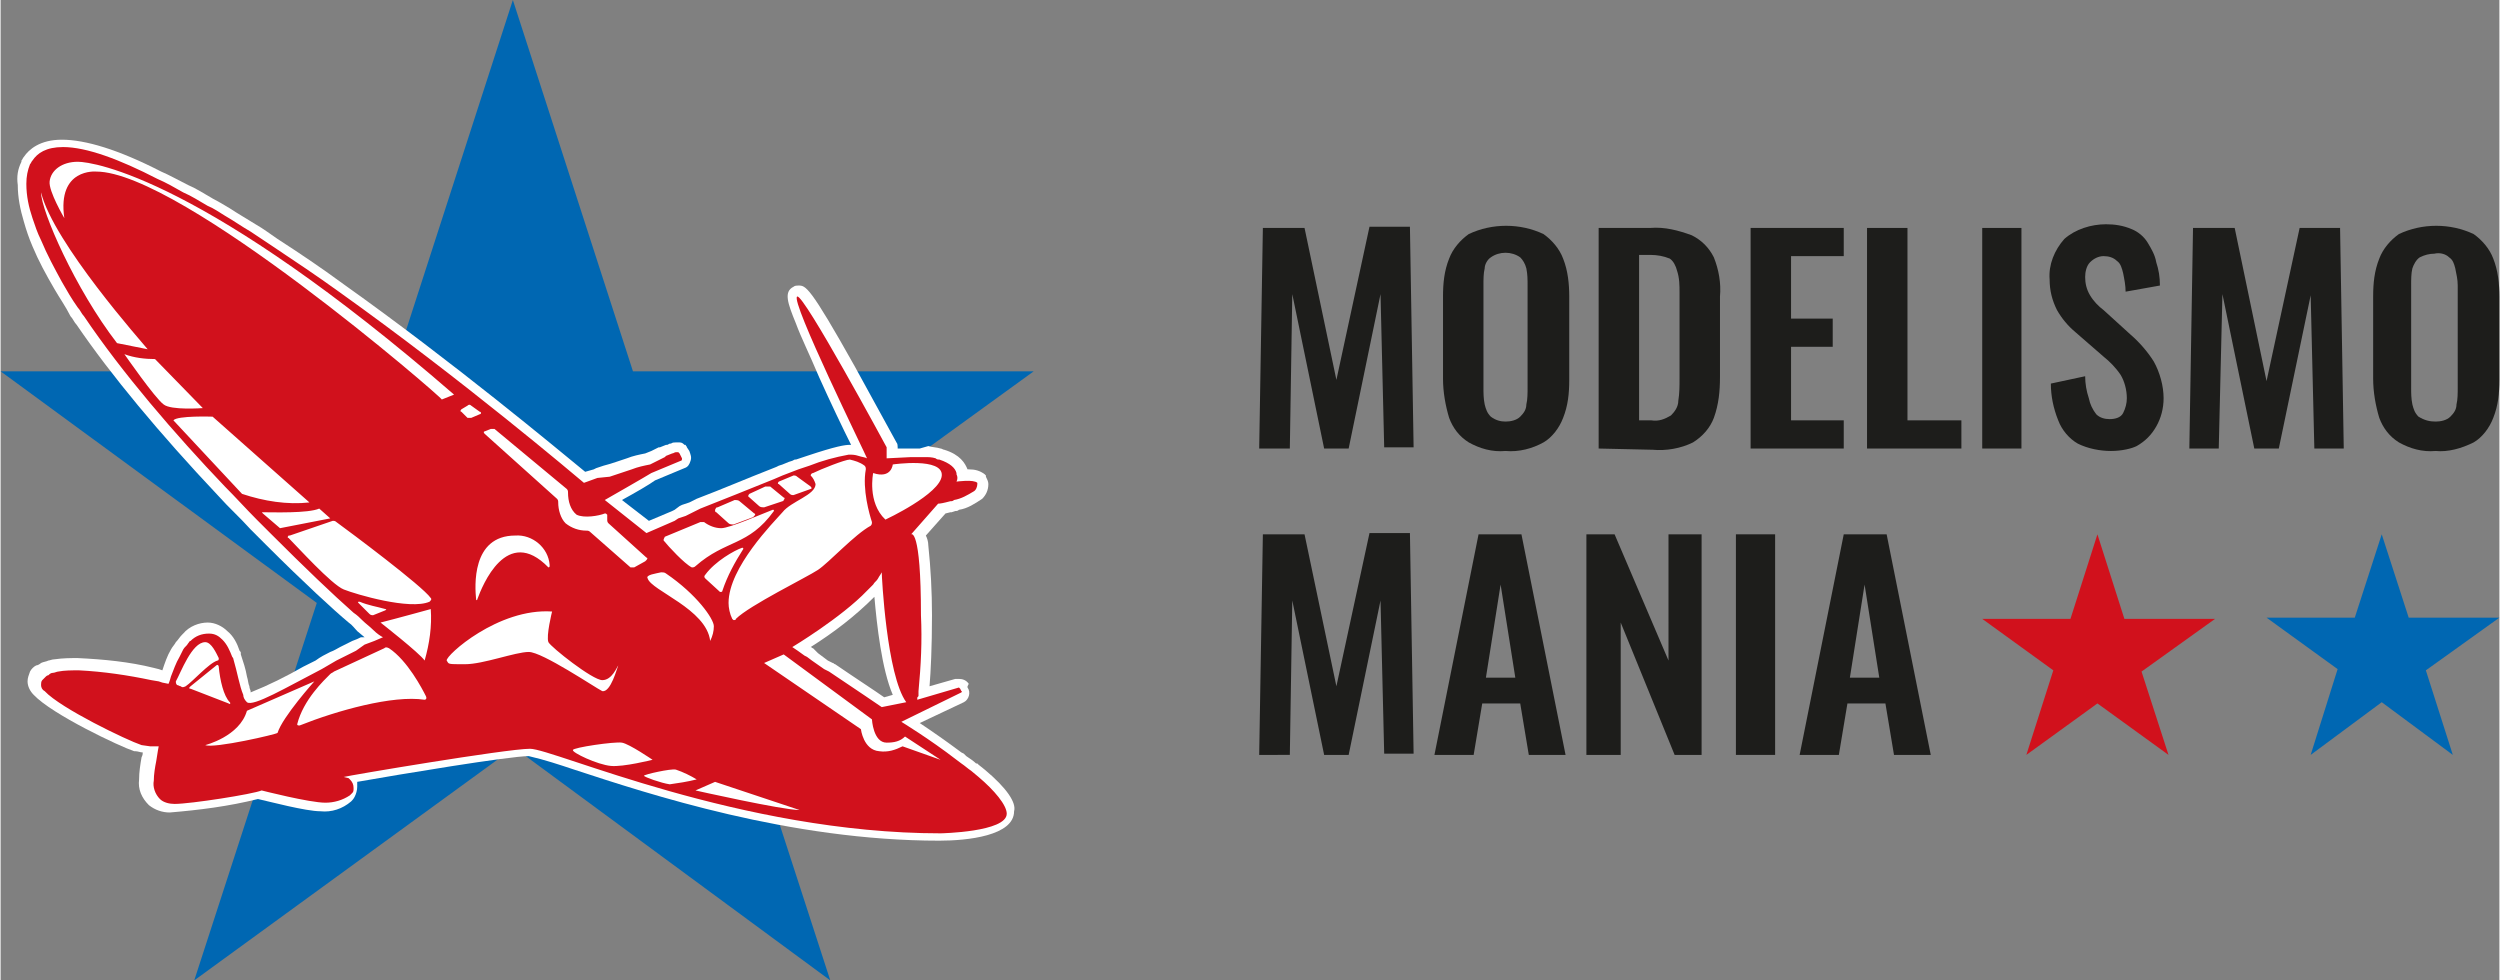 <svg xml:space="preserve" style="enable-background:new 0 0 203.9 80;" height="80" width="204" viewBox="0 0 203.9 80" y="0px" x="0px" id="Layer_1" version="1.1" xmlns:xlink="http://www.w3.org/1999/xlink" xmlns="http://www.w3.org/2000/svg"><rect x="0" y="0" width="203.9" height="80" fill="#808080" stroke="none"/> <style type="text/css"> .st0{fill:#1D1D1B;} .st1{fill:#D1111C;} .st2{fill:#0067B2;} .st3{fill:#FFFFFF;} </style> <g id="Layer_2_1_"> <g id="Layer_1-2"> <path d="M102.7,36.6l0.3-18h3.4L109,31l2.7-12.5h3.3l0.3,18h-2.4l-0.3-12.5L110,36.6h-2L105.4,24l-0.2,12.6H102.7z" class="st0"></path> <path d="M122.8,36.8c-1.1,0.1-2.1-0.2-3-0.7c-0.8-0.5-1.3-1.2-1.6-2c-0.3-1-0.5-2.1-0.5-3.2v-6.7 c0-1.1,0.1-2.1,0.5-3.1c0.3-0.8,0.9-1.5,1.6-2c1.9-0.9,4.2-0.9,6.1,0c0.7,0.5,1.3,1.2,1.6,2c0.4,1,0.5,2.1,0.5,3.1v6.8 c0,1.1-0.1,2.1-0.5,3.1c-0.3,0.8-0.9,1.6-1.6,2C125,36.6,123.9,36.9,122.8,36.8z M122.8,34.4c0.4,0,0.9-0.1,1.2-0.4 c0.3-0.3,0.5-0.6,0.5-1c0.1-0.4,0.1-0.9,0.1-1.4v-8.3c0-0.5,0-0.9-0.1-1.4c-0.1-0.4-0.3-0.7-0.5-0.9c-0.7-0.5-1.7-0.5-2.4,0 c-0.3,0.2-0.5,0.6-0.5,0.9c-0.1,0.4-0.1,0.9-0.1,1.4v8.3c0,0.5,0,0.9,0.1,1.4c0.1,0.4,0.2,0.7,0.5,1 C122,34.3,122.4,34.4,122.8,34.4z" class="st0"></path> <path d="M130.4,36.6v-18h4.2c1.2-0.1,2.3,0.2,3.4,0.6c0.8,0.4,1.4,1,1.8,1.8c0.4,1,0.6,2.1,0.5,3.2v6.6 c0,1.1-0.1,2.2-0.5,3.3c-0.3,0.8-0.9,1.5-1.7,2c-1,0.5-2.2,0.7-3.3,0.6L130.4,36.6z M133.7,34.3h1c0.6,0.1,1.1-0.1,1.6-0.4 c0.3-0.3,0.6-0.7,0.6-1.2c0.1-0.6,0.1-1.2,0.1-1.9v-6.9c0-0.6,0-1.2-0.2-1.8c-0.1-0.4-0.3-0.8-0.6-1c-0.5-0.2-1-0.3-1.6-0.3h-0.9 V34.3z" class="st0"></path> <path d="M142.8,36.6v-18h7.6v2.3h-4.3V26h3.4v2.3h-3.4v6h4.3v2.3L142.8,36.6z" class="st0"></path> <path d="M152.3,36.6v-18h3.3v15.7h4.4v2.3L152.3,36.6z" class="st0"></path> <path d="M161.7,36.6v-18h3.2v18H161.7z" class="st0"></path> <path d="M172.2,36.8c-0.9,0-1.9-0.2-2.7-0.6c-0.7-0.4-1.3-1.1-1.6-1.9c-0.4-1-0.6-2-0.6-3l2.8-0.6 c0,0.6,0.1,1.2,0.3,1.8c0.1,0.5,0.3,0.9,0.6,1.3c0.3,0.3,0.7,0.4,1.1,0.4c0.4,0,0.9-0.1,1.1-0.5c0.2-0.4,0.3-0.8,0.3-1.2 c0-0.7-0.2-1.4-0.5-1.9c-0.4-0.6-0.9-1.1-1.4-1.5l-2.3-2c-0.6-0.5-1.1-1.1-1.5-1.8c-0.4-0.8-0.6-1.6-0.6-2.5 c-0.1-1.2,0.4-2.4,1.2-3.3c0.9-0.8,2.2-1.2,3.4-1.2c0.7,0,1.4,0.1,2.1,0.4c0.5,0.2,1,0.6,1.3,1.1c0.3,0.5,0.6,1,0.7,1.6 c0.2,0.6,0.3,1.2,0.3,1.9l-2.8,0.5c0-0.5-0.1-1-0.2-1.5c-0.1-0.4-0.2-0.8-0.5-1c-0.3-0.3-0.7-0.4-1.1-0.4c-0.4,0-0.8,0.2-1.1,0.5 c-0.3,0.3-0.4,0.8-0.4,1.2c0,0.5,0.1,1,0.4,1.5c0.3,0.5,0.7,0.9,1.1,1.2l2.2,2c0.7,0.6,1.4,1.4,1.9,2.2c0.5,0.9,0.8,2,0.8,3 c0,0.8-0.2,1.6-0.6,2.3c-0.4,0.7-0.9,1.2-1.6,1.6C173.9,36.6,173.1,36.8,172.2,36.8z" class="st0"></path> <path d="M178.6,36.6l0.3-18h3.4l2.6,12.5l2.7-12.5h3.3l0.3,18h-2.4l-0.3-12.5l-2.6,12.5h-2L181.3,24L181,36.6H178.6z" class="st0"></path> <path d="M198.7,36.8c-1.1,0.1-2.1-0.2-3-0.7c-0.8-0.5-1.3-1.2-1.6-2c-0.3-1-0.5-2.1-0.5-3.2v-6.7 c0-1.1,0.1-2.1,0.5-3.1c0.3-0.8,0.9-1.5,1.6-2c1.9-0.9,4.2-0.9,6.1,0c0.7,0.5,1.3,1.2,1.6,2c0.4,1,0.5,2.1,0.5,3.1v6.8 c0,1.1-0.1,2.1-0.5,3.1c-0.3,0.8-0.9,1.6-1.6,2C200.8,36.6,199.7,36.9,198.7,36.8z M198.7,34.4c0.4,0,0.9-0.1,1.2-0.4 c0.3-0.3,0.5-0.6,0.5-1c0.1-0.4,0.1-0.9,0.1-1.4v-8.3c0-0.5-0.1-0.9-0.2-1.4c-0.1-0.4-0.2-0.7-0.5-0.9c-0.3-0.3-0.8-0.4-1.2-0.3 c-0.4,0-0.8,0.1-1.2,0.3c-0.3,0.2-0.5,0.6-0.6,0.9c-0.1,0.4-0.1,0.9-0.1,1.4v8.3c0,0.5,0,0.9,0.1,1.4c0.1,0.4,0.2,0.7,0.5,1 C197.8,34.3,198.2,34.4,198.7,34.4z" class="st0"></path> <path d="M102.7,61.6l0.3-18h3.4L109,56l2.7-12.5h3.3l0.3,18h-2.4L112.6,49L110,61.6h-2L105.4,49l-0.2,12.6L102.7,61.6 z" class="st0"></path> <path d="M117,61.6l3.6-18h3.5l3.6,18h-3l-0.7-4.2h-3.1l-0.7,4.2H117z M121.2,55.3h2.4l-1.2-7.6L121.2,55.3z" class="st0"></path> <path d="M129.4,61.6v-18h2.3l4.4,10.3V43.6h2.7v18h-2.2l-4.4-10.8v10.8H129.4z" class="st0"></path> <path d="M141.6,61.6v-18h3.2v18H141.6z" class="st0"></path> <path d="M146.8,61.6l3.6-18h3.5l3.6,18h-3l-0.7-4.2h-3.1l-0.7,4.2H146.8z M150.9,55.3h2.4l-1.2-7.6L150.9,55.3z" class="st0"></path> <polygon points="180.7,50.5 173.3,50.5 171.1,43.6 168.9,50.5 161.7,50.5 167.5,54.7 165.3,61.6 171.1,57.4 176.9,61.6 174.7,54.8" class="st1"></polygon> <polygon points="203.9,50.4 196.5,50.4 194.3,43.6 192.1,50.4 184.9,50.4 190.7,54.6 188.5,61.6 194.3,57.3 200.1,61.6 197.9,54.7" class="st2"></polygon> <polygon points="84.3,30.3 51.6,30.3 41.8,0 32,30.3 0,30.3 25.8,49.2 15.8,80 41.9,61 67.7,80 57.8,49.5" class="st2"></polygon> <path d="M80.3,62.8l-0.5-0.4l-0.1-0.1l-0.1,0c-0.2-0.2-0.5-0.4-0.8-0.6l-0.2-0.2l-0.2-0.1c-1.2-0.9-2.5-1.8-3.4-2.4 l3.6-1.7h0c0.4-0.2,0.6-0.8,0.3-1.2c0,0,0-0.1,0-0.1L79,55.8c-0.2-0.3-0.5-0.4-0.8-0.4c-0.1,0-0.2,0-0.3,0L75.8,56 c0.1-1.2,0.2-3.2,0.2-5.8c0-1.9-0.1-3.8-0.3-5.7c0-0.3-0.1-0.6-0.2-0.8l1.6-1.8l0.4-0.1l0.1,0l0.3-0.1h0c0.1,0,0.2,0,0.3-0.1 c0.7-0.1,1.3-0.5,1.9-0.9c0.3-0.3,0.5-0.7,0.5-1.2c0-0.2-0.1-0.4-0.2-0.6l0-0.1c0,0-0.1-0.1-0.1-0.1c-0.4-0.3-0.8-0.4-1.3-0.4 h-0.1v0c0,0,0,0,0,0c-0.2-0.5-0.6-1.2-1.9-1.6c-0.1,0-0.2-0.1-0.3-0.1c-0.3-0.1-0.7-0.1-1-0.2L75,36.6h-0.6h0l-1.2,0v-0.1 c0-0.1,0-0.3-0.1-0.4c0,0-1.7-3.1-3.4-6.2c-3.7-6.6-4-6.6-4.6-6.6l0,0c-0.1,0-0.3,0-0.4,0.1c-0.8,0.4-0.5,1.3,0.2,3 c0.4,1.1,1.1,2.5,1.9,4.4c0.9,2,1.9,4.1,2.6,5.5h-0.1c-0.4,0-1.1,0.1-3.5,0.9l-0.9,0.3h0h-0.1l-0.2,0.1c-0.4,0.1-0.7,0.3-1.1,0.4 l-0.2,0.1l-0.5,0.2c-1.8,0.7-3.9,1.6-6,2.4l-0.6,0.3l-0.3,0.1l-0.3,0.1l-0.2,0.1L55,41.6l-0.2,0.1l-1.9,0.8l-2.2-1.7 c1.1-0.6,2.3-1.3,2.7-1.6l2.4-1h0c0.3-0.1,0.4-0.3,0.5-0.6c0.1-0.3,0-0.5-0.1-0.8L56,36.5c0-0.1-0.1-0.1-0.1-0.2l-0.1,0 c-0.1-0.1-0.2-0.2-0.4-0.2c0,0,0,0-0.1,0c-0.1,0-0.1,0-0.2,0c-0.1,0-0.3,0-0.4,0.1l-0.1,0l-0.2,0.1l-0.1,0l-0.5,0.2l-0.1,0h0h0 l-0.6,0.3L52.6,37c-0.5,0.1-1,0.2-1.5,0.4l-0.9,0.3c-0.3,0.1-0.6,0.2-1,0.3l-0.6,0.2l-0.2,0.1l-0.7,0.2 c-2.2-1.8-10.7-8.9-19.7-15.3c-1.9-1.4-3.7-2.6-5.4-3.7c-0.6-0.4-1.1-0.8-1.8-1.2c-0.8-0.5-1.5-0.9-2.1-1.3 c-0.5-0.3-1-0.6-1.4-0.8c-0.7-0.4-1.3-0.8-2-1.1c-0.8-0.4-1.5-0.8-2.2-1.1c-3.5-1.8-6.2-2.6-8.1-2.6c-1.8,0-2.7,0.8-3.1,1.4 c0,0,0,0,0,0c-0.1,0.1-0.1,0.2-0.2,0.3c0,0,0,0,0,0.1c-0.3,0.6-0.4,1.2-0.3,1.9v0c0,1,0.2,2,0.5,3c0.2,0.7,0.4,1.3,0.7,2 c0.5,1.2,1.1,2.3,1.8,3.5c0.4,0.7,0.9,1.4,1.3,2.2c0.2,0.2,0.3,0.5,0.5,0.7c2.8,4.1,6.7,8.8,11.6,14c0.8,0.9,1.7,1.7,2.6,2.7 l0.6,0.6l0.6,0.6c3.2,3.2,5.6,5.4,6.8,6.4c0.3,0.2,0.5,0.5,0.7,0.7l0.6,0.5L29.4,52c-0.2,0.1-0.4,0.2-0.7,0.3l-0.2,0.1l-0.8,0.4 c-0.2,0.1-0.5,0.3-0.8,0.4c-0.4,0.2-0.8,0.4-1.2,0.7l-1,0.5c-1.4,0.8-2.8,1.5-4.3,2.1c0,0,0,0,0-0.1c0-0.1-0.1-0.2-0.1-0.4 c-0.1-0.2-0.1-0.5-0.2-0.8c-0.1-0.6-0.3-1.2-0.5-1.8v-0.1c0-0.1,0-0.1-0.1-0.2c-0.2-0.6-0.5-1.2-1-1.6c-0.4-0.4-1-0.7-1.6-0.7 c-0.7,0-1.5,0.3-2,0.9c0,0-0.1,0.1-0.1,0.1l0,0l0,0c-0.2,0.2-0.3,0.4-0.5,0.6c-0.1,0.2-0.3,0.4-0.4,0.6c-0.3,0.5-0.5,1.1-0.7,1.7 l0,0l-0.3-0.1l-0.4-0.1c-2-0.5-4.1-0.7-6.2-0.8c-0.6,0-1.2,0-1.9,0.1c-0.2,0-0.4,0.1-0.5,0.1c-0.2,0.1-0.4,0.1-0.6,0.2 c-0.1,0.1-0.3,0.2-0.4,0.2c-0.2,0.1-0.4,0.3-0.5,0.5c-0.1,0.3-0.2,0.5-0.2,0.8c0,0.4,0.2,0.8,0.5,1.1c1.5,1.6,7,4.2,8.2,4.6 c0,0,0.1,0,0.1,0c0.2,0,0.4,0.1,0.6,0.1c0,0.1,0,0.2-0.1,0.4c-0.1,0.6-0.2,1.2-0.2,1.8c-0.1,0.8,0.2,1.5,0.8,2.1 c0.5,0.4,1.1,0.6,1.7,0.6c2.4-0.2,4.8-0.5,7.2-1.1c0.9,0.2,3.9,1,5.1,1c0.9,0.1,1.8-0.2,2.5-0.8c0.1-0.1,0.2-0.2,0.3-0.4 c0.1-0.2,0.2-0.5,0.2-0.8c0-0.1,0-0.3,0-0.4c3.4-0.6,12.4-2.1,14-2.1c1.3,0.3,2.5,0.7,3.7,1.1c6.1,2,17.6,5.8,29.8,5.8 c2.3,0,6.1-0.4,6.1-2.4C82.9,65.5,82.1,64.3,80.3,62.8z M66.3,52.9c-0.1,0-0.1-0.1-0.2-0.1h0l0,0h0c1.9-1.2,3.6-2.5,5.2-4.1 c0.2,2.3,0.6,5.9,1.5,8l-0.7,0.2c-0.7-0.5-2.4-1.6-4-2.7h0c-0.1,0-0.1-0.1-0.2-0.1L67.7,54l-0.2-0.1l-0.8-0.6L66.3,52.9z" class="st3"></path> <path d="M79.8,63.4l-0.6-0.5c-0.3-0.2-0.5-0.4-0.8-0.6l-0.4-0.3c-2.2-1.7-4.5-3.1-4.5-3.1l4.9-2.4c0,0,0.1-0.1,0-0.1 c0,0,0,0,0,0l-0.1-0.2l0,0c0,0-0.1-0.1-0.1-0.1l-3.4,1l0,0c0,0,0,0,0-0.1c0-0.1,0-0.1,0.1-0.2c0,0,0-0.1,0-0.1v-0.1 c0-0.1,0-0.1,0-0.2c0.2-2.1,0.3-4.1,0.2-6.2c0-7.2-0.8-6.6-0.8-6.6l2.2-2.5l0,0c0,0,0.2,0,0.6-0.1l0.4-0.1c0.1,0,0.2,0,0.3-0.1 c0.6-0.1,1.1-0.4,1.6-0.7c0.2-0.1,0.3-0.4,0.3-0.6c0,0,0-0.1,0-0.1c0,0,0,0,0,0c-0.3-0.3-1.7-0.1-1.7-0.1c0.1-0.2,0.1-0.4,0-0.6 c0,0,0,0,0-0.1c-0.1-0.4-0.5-0.8-1.4-1.1c-0.1,0-0.2,0-0.3-0.1c-0.3-0.1-0.6-0.1-0.9-0.1c-0.2,0-0.3,0-0.5,0h-0.6l-2,0.1v-0.9 c0,0-6.8-12.6-7.3-12.3c-0.6,0.3,5.6,12.9,5.7,13.2l0,0c-0.2-0.1-0.4-0.1-0.7-0.2c-0.3-0.1-0.5-0.1-0.8-0.1 c-1.1,0.2-2.2,0.5-3.2,0.9c-0.3,0.1-0.6,0.2-0.9,0.3l0,0l-1.3,0.5c-0.2,0.1-0.5,0.2-0.7,0.3c-2,0.8-4.2,1.7-6,2.4l-0.6,0.3 l-0.6,0.3l-0.6,0.2L55,42.5c-1.4,0.6-2.3,1-2.3,1l-3.4-2.7c0,0,3.5-2,3.8-2.2l2.4-1c0.1,0,0.1-0.1,0.1-0.2c0,0,0,0,0,0l-0.2-0.4 c0,0,0,0,0,0c0,0-0.1-0.1-0.1-0.1c0,0-0.1,0-0.2,0c-0.1,0-0.2,0.1-0.3,0.1l0,0l-0.5,0.2l-0.1,0.1c-0.2,0.1-0.4,0.2-0.6,0.3 l-0.6,0.3c-0.5,0.1-1,0.2-1.5,0.4l-0.9,0.3c-0.3,0.1-0.6,0.2-0.9,0.3L48.7,39l-1.1,0.4l0,0l0,0C47,38.9,37.7,31,27.6,23.8 c-1.8-1.3-3.6-2.5-5.4-3.7c-0.6-0.4-1.2-0.8-1.8-1.2c-0.7-0.4-1.4-0.9-2.1-1.3c-0.5-0.3-0.9-0.6-1.4-0.8c-0.7-0.4-1.3-0.8-2-1.1 c-0.7-0.4-1.4-0.8-2.1-1.1C9.7,13,7,12,5.1,12c-1.4,0-2.1,0.5-2.5,1.1c-0.1,0.1-0.1,0.2-0.2,0.3l0,0c-0.2,0.5-0.3,1-0.3,1.6 c0,1,0.2,1.9,0.5,2.8C2.8,18.4,3,19,3.3,19.6C3.8,20.8,4.4,21.9,5,23c0.4,0.7,0.8,1.4,1.3,2.1c0.2,0.2,0.3,0.5,0.5,0.7 c3.1,4.6,7.4,9.6,11.5,13.9c0.9,0.9,1.7,1.8,2.6,2.7l1.2,1.2c2.7,2.7,5,4.9,6.7,6.4c0.3,0.2,0.5,0.4,0.7,0.6 c0.3,0.3,0.6,0.5,0.9,0.8c0.3,0.3,0.6,0.5,0.8,0.6l0,0l-0.7,0.3l-0.8,0.3L29,53.1l-0.8,0.4l-0.8,0.4l-1.2,0.7 c-2.9,1.5-5.6,3.1-6.1,2.7c-0.2-0.2-0.3-0.4-0.3-0.6c-0.3-0.7-0.5-1.9-0.8-2.9c0-0.1-0.1-0.2-0.1-0.2c-0.2-0.5-0.4-1-0.8-1.4 c-0.3-0.3-0.6-0.5-1.1-0.5c-0.6,0-1.1,0.2-1.5,0.6c-0.1,0-0.1,0.1-0.2,0.2c-0.1,0.2-0.3,0.3-0.4,0.5c-0.1,0.2-0.2,0.4-0.3,0.6 c-0.3,0.5-0.5,1.1-0.7,1.6c-0.1,0.4-0.2,0.6-0.2,0.6l-0.5-0.1l-0.3-0.1l-0.6-0.1c-1.9-0.4-3.9-0.7-5.9-0.8c-0.6,0-1.2,0-1.7,0.1 c-0.1,0-0.3,0.1-0.4,0.1c-0.2,0-0.3,0.1-0.4,0.2c-0.1,0-0.2,0.1-0.2,0.1c-0.1,0.1-0.2,0.2-0.3,0.3c-0.1,0.1-0.1,0.3-0.1,0.4 c0,0.2,0.1,0.4,0.3,0.5c1.3,1.4,6.7,4,7.9,4.4l0.7,0.1h0.2l0.5,0c0,0-0.1,0.5-0.2,1.2c-0.1,0.5-0.2,1.1-0.2,1.6 c-0.1,0.5,0.1,1.1,0.5,1.5c0.3,0.3,0.8,0.4,1.2,0.4c1.3,0,6.4-0.8,7.1-1.1c0,0,3.9,1,5.2,1c0.7,0,1.4-0.2,2-0.6 c0.1-0.1,0.1-0.1,0.2-0.2c0.1-0.1,0.1-0.2,0.1-0.4c0-0.3-0.1-0.5-0.3-0.7c0,0-0.1-0.1-0.1-0.1l0,0l0,0L28,63.4l0,0 c0.3-0.1,13.3-2.3,15.2-2.3s17.2,6.9,33.5,6.9c0,0,5.4-0.1,5.4-1.6C82.1,65.7,81.1,64.5,79.8,63.4z M71.9,57.7 c0,0-2.2-1.5-4.3-2.9l-0.4-0.2l-1-0.7l-0.4-0.3l-0.2-0.1c-0.4-0.3-0.7-0.5-1-0.7l0,0c0,0,4-2.4,6.1-4.6c0.2-0.2,0.3-0.3,0.5-0.5 l0,0c0.1-0.2,0.3-0.3,0.4-0.5c0.1-0.2,0.2-0.3,0.3-0.5c0,0.3,0.4,8.4,2,10.6L71.9,57.7z M71.2,38.6c1.5,0.5,1.6-0.7,1.6-0.7 s4.1-0.6,4,0.9c-0.1,1.5-4.6,3.6-4.6,3.6C70.7,41,71.2,38.6,71.2,38.6L71.2,38.6z M66.3,38.6c0.6-0.3,2.6-1.1,3-1.1 c0.4,0.1,0.8,0.2,1.2,0.5c0.1,0.1,0.1,0.2,0.1,0.3c-0.3,1.6,0.3,3.7,0.5,4.3c0,0.1,0,0.2-0.1,0.3c-1.3,0.7-3.4,3-4.3,3.6 c-0.9,0.6-5.6,2.9-6.7,4c0,0.1-0.1,0.1-0.2,0.1c0,0,0,0-0.1-0.1c-0.2-0.4-0.3-0.9-0.3-1.3c0-2.9,3.7-6.6,4.4-7.4 c0.7-0.9,2.7-1.4,2.7-2.3c-0.1-0.3-0.2-0.5-0.4-0.7C66.1,38.7,66.2,38.6,66.3,38.6L66.3,38.6z M58.9,48.2c0,0.1-0.1,0.1-0.1,0.1 c0,0,0,0-0.1,0l-1.2-1.1c-0.1-0.1-0.1-0.2,0-0.3c0.8-1.1,2.4-2,3-2.2c0.1,0,0.1,0,0.1,0.1C59.9,45.9,59.3,47,58.9,48.2z M63.5,39.3l1.2-0.5c0.1,0,0.2,0,0.3,0.1l1.1,0.8c0.1,0.1,0.1,0.2,0,0.2l-1.4,0.5c-0.1,0-0.2,0-0.3-0.1l-0.9-0.8 C63.4,39.5,63.4,39.4,63.5,39.3C63.4,39.3,63.5,39.3,63.5,39.3z M61.1,40.3l1.3-0.6c0.1,0,0.3,0,0.4,0l1.1,0.9 c0.1,0,0.1,0.1,0,0.2c0,0,0,0.1-0.1,0.1l-1.5,0.5c-0.1,0-0.3,0-0.4-0.1L61,40.5C61,40.5,61,40.4,61.1,40.3 C61,40.3,61.1,40.3,61.1,40.3L61.1,40.3z M58.5,41.4l1.4-0.6c0.1,0,0.3,0,0.4,0.1l1.2,1c0.1,0,0.1,0.1,0,0.2c0,0-0.1,0.1-0.1,0.1 l-1.6,0.6c-0.1,0-0.3,0-0.4-0.1l-1-0.9c-0.1,0-0.1-0.1-0.1-0.2C58.4,41.4,58.4,41.4,58.5,41.4z M54.2,43.8l2.9-1.2 c0.1,0,0.2,0,0.3,0c0.4,0.3,0.9,0.5,1.4,0.5c0.7,0,3.4-1.2,4.2-1.5c0.1,0,0.1,0,0.1,0.1c-2.1,2.9-3.9,2.3-6.4,4.5 c-0.1,0.1-0.2,0.1-0.3,0.1c-0.6-0.3-1.9-1.7-2.3-2.2C54.1,44,54.1,44,54.2,43.8C54.2,43.9,54.2,43.9,54.2,43.8L54.2,43.8z M53.9,46.7c0.1,0,0.3,0,0.4,0.1c2.5,1.7,3.9,3.7,3.9,4.3c0,0.4-0.1,0.8-0.3,1.2c-0.3-2.6-4.8-4.1-5.1-5.1 C52.6,46.9,53.5,46.8,53.9,46.7L53.9,46.7z M49.3,41.9c0.1,0,0.1,0,0.2,0.1c0,0,0,0,0,0.1v0.3c0,0.1,0,0.2,0.1,0.3l3.1,2.8 c0.1,0,0.1,0.1,0,0.2c0,0,0,0-0.1,0.1l-0.9,0.5c-0.1,0-0.2,0-0.3,0l-3.3-2.9c-0.1-0.1-0.2-0.1-0.3-0.1c-0.6,0-1.2-0.2-1.7-0.6 c-0.4-0.4-0.6-1.1-0.6-1.7c0-0.1,0-0.2-0.1-0.3l-5.9-5.3c-0.1-0.1-0.1-0.2,0-0.2l0.5-0.2c0.1,0,0.2,0,0.3,0l5.9,4.9 c0.1,0.1,0.1,0.2,0.1,0.3c0,0.7,0.2,1.4,0.7,1.8C47.6,42.3,48.8,42.1,49.3,41.9L49.3,41.9z M42,43.7c1.4-0.1,2.7,1,2.8,2.4 c0,0,0,0.1,0,0.1c0,0.1-0.1,0.1-0.1,0.1c-3.4-3.5-5.4,1.5-5.8,2.6c0,0.1-0.1,0.1-0.1,0C38.7,47.9,38.4,43.7,42,43.7L42,43.7z M38.4,34.1c-0.1,0-0.2,0-0.3,0l-0.5-0.5c-0.1,0-0.1-0.1,0-0.2c0,0,0,0,0,0l0.5-0.3c0.1-0.1,0.2-0.1,0.3,0l0.7,0.5 c0.1,0,0.1,0.1,0.1,0.1c0,0,0,0.1-0.1,0.1L38.4,34.1z M3.3,15.7c1,4.1,8.3,12.3,8.7,12.8l0,0l0,0L9.5,28 C6.1,23.6,3.3,17.2,3.3,15.7z M12.6,29.3l3.9,4c0,0-2.6,0.2-3.2-0.3c-0.7-0.5-3.2-4.1-3.2-4.1C10.9,29.2,11.8,29.3,12.6,29.3 L12.6,29.3z M19.7,40.3l-5.6-6c0.3-0.4,3.2-0.3,3.2-0.3l7.9,7C23.4,41.2,21.5,40.9,19.7,40.3z M21.4,41.9c-0.1-0.1-0.1-0.1,0-0.1 c0.8,0,3.7,0.1,4.6-0.3l0.9,0.8l-4.1,0.8L21.4,41.9z M28,48.1c-1-0.4-3.8-3.5-4.5-4.2c-0.1,0-0.1-0.1,0-0.2c0,0,0,0,0.1,0l3.5-1.2 c0.1,0,0.2,0,0.3,0.1c1.1,0.8,7,5.2,7.7,6.2c0.1,0.1,0,0.2-0.1,0.3C33.4,49.8,29,48.5,28,48.1z M30.4,50.2c-0.1,0-0.2,0-0.3-0.1 l-0.9-0.9c-0.1-0.1,0-0.1,0.1-0.1c0.7,0.3,1.4,0.4,2.1,0.6c0.1,0,0.1,0,0,0.1L30.4,50.2z M14.7,56c-0.1,0-0.2-0.1-0.3-0.1 c-0.1-0.1-0.1-0.2-0.1-0.3c0,0,0,0,0,0c0.4-0.7,1.3-3.2,2.4-3.2c0.5,0,0.9,0.9,1.1,1.3c0,0.1,0,0.2-0.1,0.2c0,0,0,0,0,0 c-0.7,0.2-2,1.7-2.6,2.1C14.9,56.1,14.8,56.1,14.7,56z M15.5,56l2.1-1.7c0.1-0.1,0.2,0,0.2,0.1c0.1,1.1,0.4,2.4,0.9,2.9 c0.1,0.1,0,0.2-0.1,0.1l-3.1-1.2c-0.1,0-0.1,0-0.1-0.1C15.4,56.1,15.4,56.1,15.5,56L15.5,56z M16.7,60.8c0,0,2.8-0.7,3.4-2.8 l5.5-2.4c0,0-2.6,2.9-3,4.2C22.6,59.9,17.4,61.1,16.7,60.8L16.7,60.8z M34.6,57.1c-2.6-0.4-7.2,0.9-10.2,2.1c-0.1,0-0.2,0-0.2-0.1 c0.5-2,2.2-3.6,2.7-4.1c0.1-0.1,0.2-0.1,0.3-0.2l4.1-1.9c0.1-0.1,0.2-0.1,0.4,0c1.5,1,2.7,3.3,3,3.9C34.8,57,34.7,57.1,34.6,57.1 L34.6,57.1z M34.6,53.9c-0.4-0.6-3.6-3.1-3.6-3.1c1.2-0.3,4.1-1.1,4.1-1.1C35.2,51.1,35,52.5,34.6,53.9L34.6,53.9z M7.8,14 c0,0-3.2-0.3-2.6,3.8c0,0-1.3-2.2-1.2-3c0.1-0.9,1-1.6,2.3-1.6s10.4,1.4,30.7,19l-1,0.4C36.1,32.5,14.7,14,7.8,14z M43.1,53.2 c-1.1,0-3.7,1-5.2,1c-1.5,0-1.3,0-1.5-0.3c-0.1-0.4,4.2-4.3,8.6-4c0,0-0.5,2-0.3,2.5c0.2,0.4,3.6,3.1,4.4,3.1s1.2-1.1,1.3-1.2 c-0.1,0.2-0.6,2.2-1.3,2.1C48.5,56.1,44.2,53.2,43.1,53.2L43.1,53.2z M49.8,62.5c-1.1-0.1-3.2-1.1-3.1-1.3c0-0.2,3.4-0.7,4-0.6 c0.6,0.1,2.5,1.4,2.5,1.4S50.8,62.6,49.8,62.5L49.8,62.5z M54.6,64c-0.7-0.1-2.1-0.6-2.1-0.7c0-0.1,2.2-0.6,2.6-0.5 c0.6,0.2,1.2,0.5,1.7,0.8C56,63.8,55.3,63.9,54.6,64L54.6,64z M56.7,64.5l1.6-0.7l6.9,2.3C63.8,66.1,56.7,64.5,56.7,64.5 L56.7,64.5z M73.6,60.9c-0.6,0.3-1.2,0.5-1.9,0.4c-1.3-0.1-1.5-1.8-1.5-1.8l-7.9-5.4l1.6-0.7l7.2,5.3c0,0,0.1,1.9,1.2,1.9 c0.6,0,1.1-0.1,1.5-0.5l2.9,1.9L73.6,60.9z" class="st1"></path> </g> </g> </svg> 